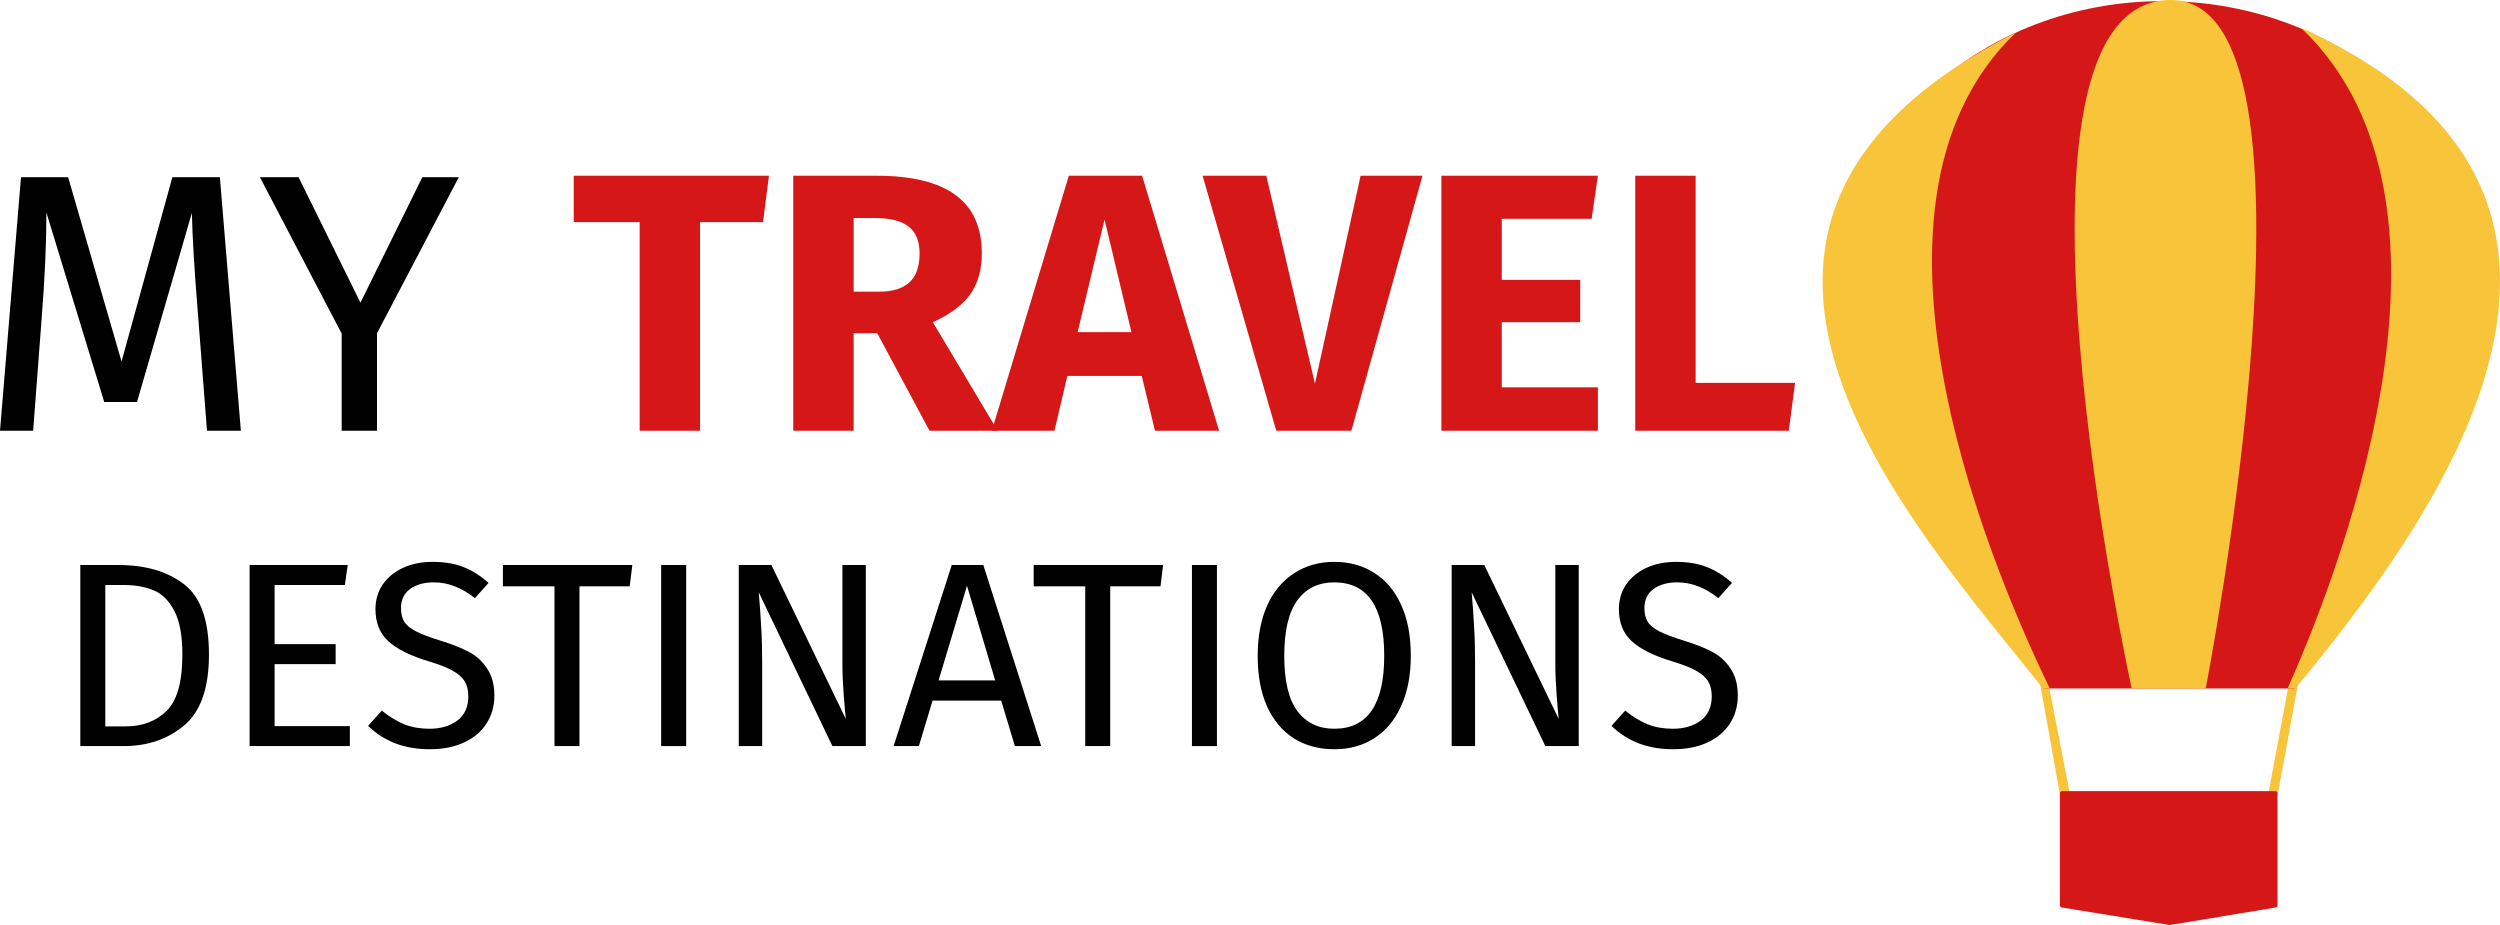 <svg width="500" height="185" viewBox="0 0 500 185" fill="none" xmlns="http://www.w3.org/2000/svg">
<path d="M48.174 86.145H41.397L39.629 63.26C38.892 54.282 38.475 47.39 38.377 42.582L27.401 80.406H20.846L9.281 42.509C9.281 48.641 8.962 55.73 8.324 63.775L6.629 86.145H0L4.199 35.444H13.627L24.308 72.311L34.473 35.444H43.975L48.174 86.145Z" fill="black"/>
<path d="M91.758 35.444L75.405 66.645V86.145H68.334V66.719L51.981 35.444H59.716L72.091 60.537L84.466 35.444H91.758Z" fill="black"/>
<path d="M23.639 113.004C29.111 113.004 33.495 114.283 36.793 116.841C40.125 119.364 41.791 124.06 41.791 130.928C41.791 137.621 40.125 142.351 36.793 145.119C33.495 147.853 29.479 149.219 24.744 149.219H16.063V113.004H23.639ZM21.061 116.999V145.277H25.112C28.48 145.277 31.215 144.243 33.32 142.176C35.425 140.109 36.477 136.359 36.477 130.928C36.477 127.108 35.933 124.182 34.846 122.15C33.758 120.083 32.373 118.716 30.689 118.05C29.006 117.349 27.024 116.999 24.744 116.999H21.061Z" fill="black"/>
<path d="M69.548 113.004L68.969 116.999H54.921V128.825H67.128V132.82H54.921V145.225H69.969V149.219H49.923V113.004H69.548Z" fill="black"/>
<path d="M86.51 112.374C88.93 112.374 91 112.724 92.719 113.425C94.437 114.091 96.103 115.142 97.717 116.578L94.981 119.627C93.613 118.541 92.263 117.752 90.93 117.262C89.632 116.736 88.229 116.473 86.721 116.473C84.826 116.473 83.266 116.911 82.038 117.787C80.81 118.663 80.197 119.942 80.197 121.624C80.197 122.676 80.407 123.569 80.828 124.305C81.249 125.006 82.02 125.654 83.143 126.25C84.3 126.846 85.966 127.476 88.141 128.142C90.421 128.843 92.315 129.596 93.824 130.402C95.332 131.208 96.542 132.329 97.454 133.766C98.401 135.168 98.874 136.955 98.874 139.127C98.874 141.23 98.348 143.087 97.296 144.699C96.279 146.311 94.788 147.572 92.824 148.483C90.895 149.394 88.597 149.85 85.931 149.85C80.915 149.85 76.812 148.291 73.62 145.172L76.356 142.123C77.829 143.315 79.32 144.226 80.828 144.857C82.336 145.452 84.02 145.75 85.879 145.75C88.124 145.75 89.983 145.207 91.456 144.121C92.929 142.999 93.666 141.388 93.666 139.285C93.666 138.094 93.438 137.113 92.982 136.342C92.526 135.536 91.737 134.817 90.614 134.187C89.527 133.556 87.931 132.925 85.826 132.294C82.108 131.173 79.39 129.824 77.671 128.247C75.952 126.67 75.093 124.533 75.093 121.835C75.093 120.013 75.566 118.383 76.513 116.946C77.496 115.51 78.846 114.388 80.565 113.583C82.319 112.777 84.3 112.374 86.51 112.374Z" fill="black"/>
<path d="M126.469 113.004L125.943 117.262H115.893V149.219H110.895V117.262H100.582V113.004H126.469Z" fill="black"/>
<path d="M137.234 113.004V149.219H132.235V113.004H137.234Z" fill="black"/>
<path d="M173.165 149.219H166.483L151.751 118.471C151.962 120.889 152.119 123.131 152.225 125.199C152.365 127.231 152.435 129.701 152.435 132.61V149.219H147.752V113.004H154.277L169.166 143.805C169.061 142.894 168.921 141.3 168.745 139.022C168.57 136.745 168.482 134.66 168.482 132.767V113.004H173.165V149.219Z" fill="black"/>
<path d="M202.977 149.219L200.241 140.126H186.509L183.773 149.219H178.722L190.35 113.004H196.663L208.239 149.219H202.977ZM187.719 136.079H199.031L193.401 117.157L187.719 136.079Z" fill="black"/>
<path d="M232.622 113.004L232.096 117.262H222.047V149.219H217.048V117.262H206.736V113.004H232.622Z" fill="black"/>
<path d="M243.387 113.004V149.219H238.389V113.004H243.387Z" fill="black"/>
<path d="M266.849 112.374C269.9 112.374 272.566 113.109 274.846 114.581C277.161 116.018 278.95 118.138 280.213 120.941C281.511 123.744 282.16 127.143 282.16 131.138C282.16 135.063 281.511 138.427 280.213 141.23C278.95 144.033 277.161 146.171 274.846 147.642C272.566 149.114 269.9 149.85 266.849 149.85C263.797 149.85 261.114 149.132 258.799 147.695C256.519 146.258 254.73 144.138 253.432 141.335C252.169 138.532 251.538 135.15 251.538 131.191C251.538 127.301 252.169 123.937 253.432 121.099C254.73 118.26 256.536 116.105 258.851 114.634C261.166 113.127 263.832 112.374 266.849 112.374ZM266.849 116.473C263.692 116.473 261.237 117.665 259.483 120.048C257.729 122.43 256.852 126.145 256.852 131.191C256.852 136.202 257.729 139.881 259.483 142.229C261.272 144.576 263.727 145.75 266.849 145.75C273.513 145.75 276.846 140.879 276.846 131.138C276.846 121.362 273.513 116.473 266.849 116.473Z" fill="black"/>
<path d="M315.748 149.219H309.066L294.334 118.471C294.544 120.889 294.702 123.131 294.807 125.199C294.947 127.231 295.018 129.701 295.018 132.61V149.219H290.335V113.004H296.859L311.749 143.805C311.644 142.894 311.503 141.3 311.328 139.022C311.153 136.745 311.065 134.66 311.065 132.767V113.004H315.748V149.219Z" fill="black"/>
<path d="M335.195 112.374C337.615 112.374 339.684 112.724 341.403 113.425C343.122 114.091 344.788 115.142 346.402 116.578L343.666 119.627C342.298 118.541 340.947 117.752 339.614 117.262C338.316 116.736 336.913 116.473 335.405 116.473C333.511 116.473 331.95 116.911 330.723 117.787C329.495 118.663 328.881 119.942 328.881 121.624C328.881 122.676 329.091 123.569 329.512 124.305C329.933 125.006 330.705 125.654 331.827 126.25C332.985 126.846 334.651 127.476 336.826 128.142C339.106 128.843 341 129.596 342.508 130.402C344.016 131.208 345.227 132.329 346.138 133.766C347.086 135.168 347.559 136.955 347.559 139.127C347.559 141.23 347.033 143.087 345.981 144.699C344.963 146.311 343.473 147.572 341.508 148.483C339.579 149.394 337.282 149.85 334.616 149.85C329.6 149.85 325.496 148.291 322.304 145.172L325.04 142.123C326.513 143.315 328.004 144.226 329.512 144.857C331.021 145.452 332.704 145.75 334.563 145.75C336.808 145.75 338.667 145.207 340.14 144.121C341.614 142.999 342.35 141.388 342.35 139.285C342.35 138.094 342.122 137.113 341.666 136.342C341.21 135.536 340.421 134.817 339.299 134.187C338.211 133.556 336.615 132.925 334.511 132.294C330.793 131.173 328.074 129.824 326.356 128.247C324.637 126.67 323.777 124.533 323.777 121.835C323.777 120.013 324.251 118.383 325.198 116.946C326.18 115.51 327.531 114.388 329.249 113.583C331.003 112.777 332.985 112.374 335.195 112.374Z" fill="black"/>
<path d="M153.786 35.15L152.608 44.422H140.012V86.145H127.931V44.422H114.746V35.15H153.786Z" fill="#D61717"/>
<path d="M175.445 66.645H170.731V86.145H158.65V35.15H175.371C182.344 35.15 187.574 36.425 191.061 38.977C194.597 41.528 196.364 45.428 196.364 50.677C196.364 53.964 195.579 56.711 194.007 58.918C192.436 61.077 189.956 62.917 186.568 64.437L199.532 86.145H185.905L175.445 66.645ZM170.731 58.33H175.813C178.514 58.33 180.527 57.717 181.853 56.49C183.228 55.264 183.916 53.326 183.916 50.677C183.916 48.224 183.179 46.433 181.706 45.305C180.282 44.177 178.072 43.612 175.077 43.612H170.731V58.33Z" fill="#D61717"/>
<path d="M230.998 86.145L228.347 75.181H213.467L210.889 86.145H198.367L213.762 35.15H228.42L243.815 86.145H230.998ZM215.53 66.424H226.284L220.907 43.907L215.53 66.424Z" fill="#D61717"/>
<path d="M284.495 35.15L270.279 86.145H255.252L240.52 35.15H253.263L262.986 76.726L272.12 35.15H284.495Z" fill="#D61717"/>
<path d="M319.58 35.15L318.328 43.76H300.355V55.975H316.045V64.437H300.355V77.462H319.58V86.145H288.275V35.15H319.58Z" fill="#D61717"/>
<path d="M339.127 35.15V76.579H359.015L357.763 86.145H327.047V35.15H339.127Z" fill="#D61717"/>
<path d="M408.048 136.906L409.843 137.471L414.091 159.395L412.311 160.681L408.048 136.906Z" fill="#F8C43A"/>
<path d="M459.588 136.906L457.635 137.471L453.545 159.395L455.167 160.904L459.588 136.906Z" fill="#F8C43A"/>
<path d="M470.172 120.529C470.172 120.529 498.134 85.92 498.134 59.416C498.134 26.725 468.801 0.223 432.616 0.223C396.431 0.223 367.097 26.725 367.097 59.416C367.097 86.812 396.352 120.529 396.352 120.529L408.692 137.694H458.953L470.172 120.529Z" fill="#D61717"/>
<path d="M411.973 158.672C411.973 158.426 412.174 158.226 412.422 158.226H455.054C455.301 158.226 455.502 158.426 455.502 158.672V181.057C455.502 181.275 455.344 181.462 455.127 181.498L434.035 184.994C433.987 185.002 433.937 185.002 433.889 184.994L412.349 181.496C412.132 181.461 411.973 181.275 411.973 181.056V158.672Z" fill="#D61717"/>
<path d="M434.187 0C396.043 0 426.334 137.694 426.334 137.694H441.142C441.142 137.694 468.002 0 434.187 0Z" fill="#F8C43A"/>
<path d="M460.215 5.579C535.83 39.724 485.12 106.005 459.092 137.694H457.522C465.876 118.833 498.001 41.418 460.215 5.579Z" fill="#F8C43A"/>
<path d="M403.223 6.472C327.158 44.857 382.131 104.442 408.608 137.694H409.954C400.781 118.68 366.023 41.929 403.223 6.472Z" fill="#F8C43A"/>
</svg>
